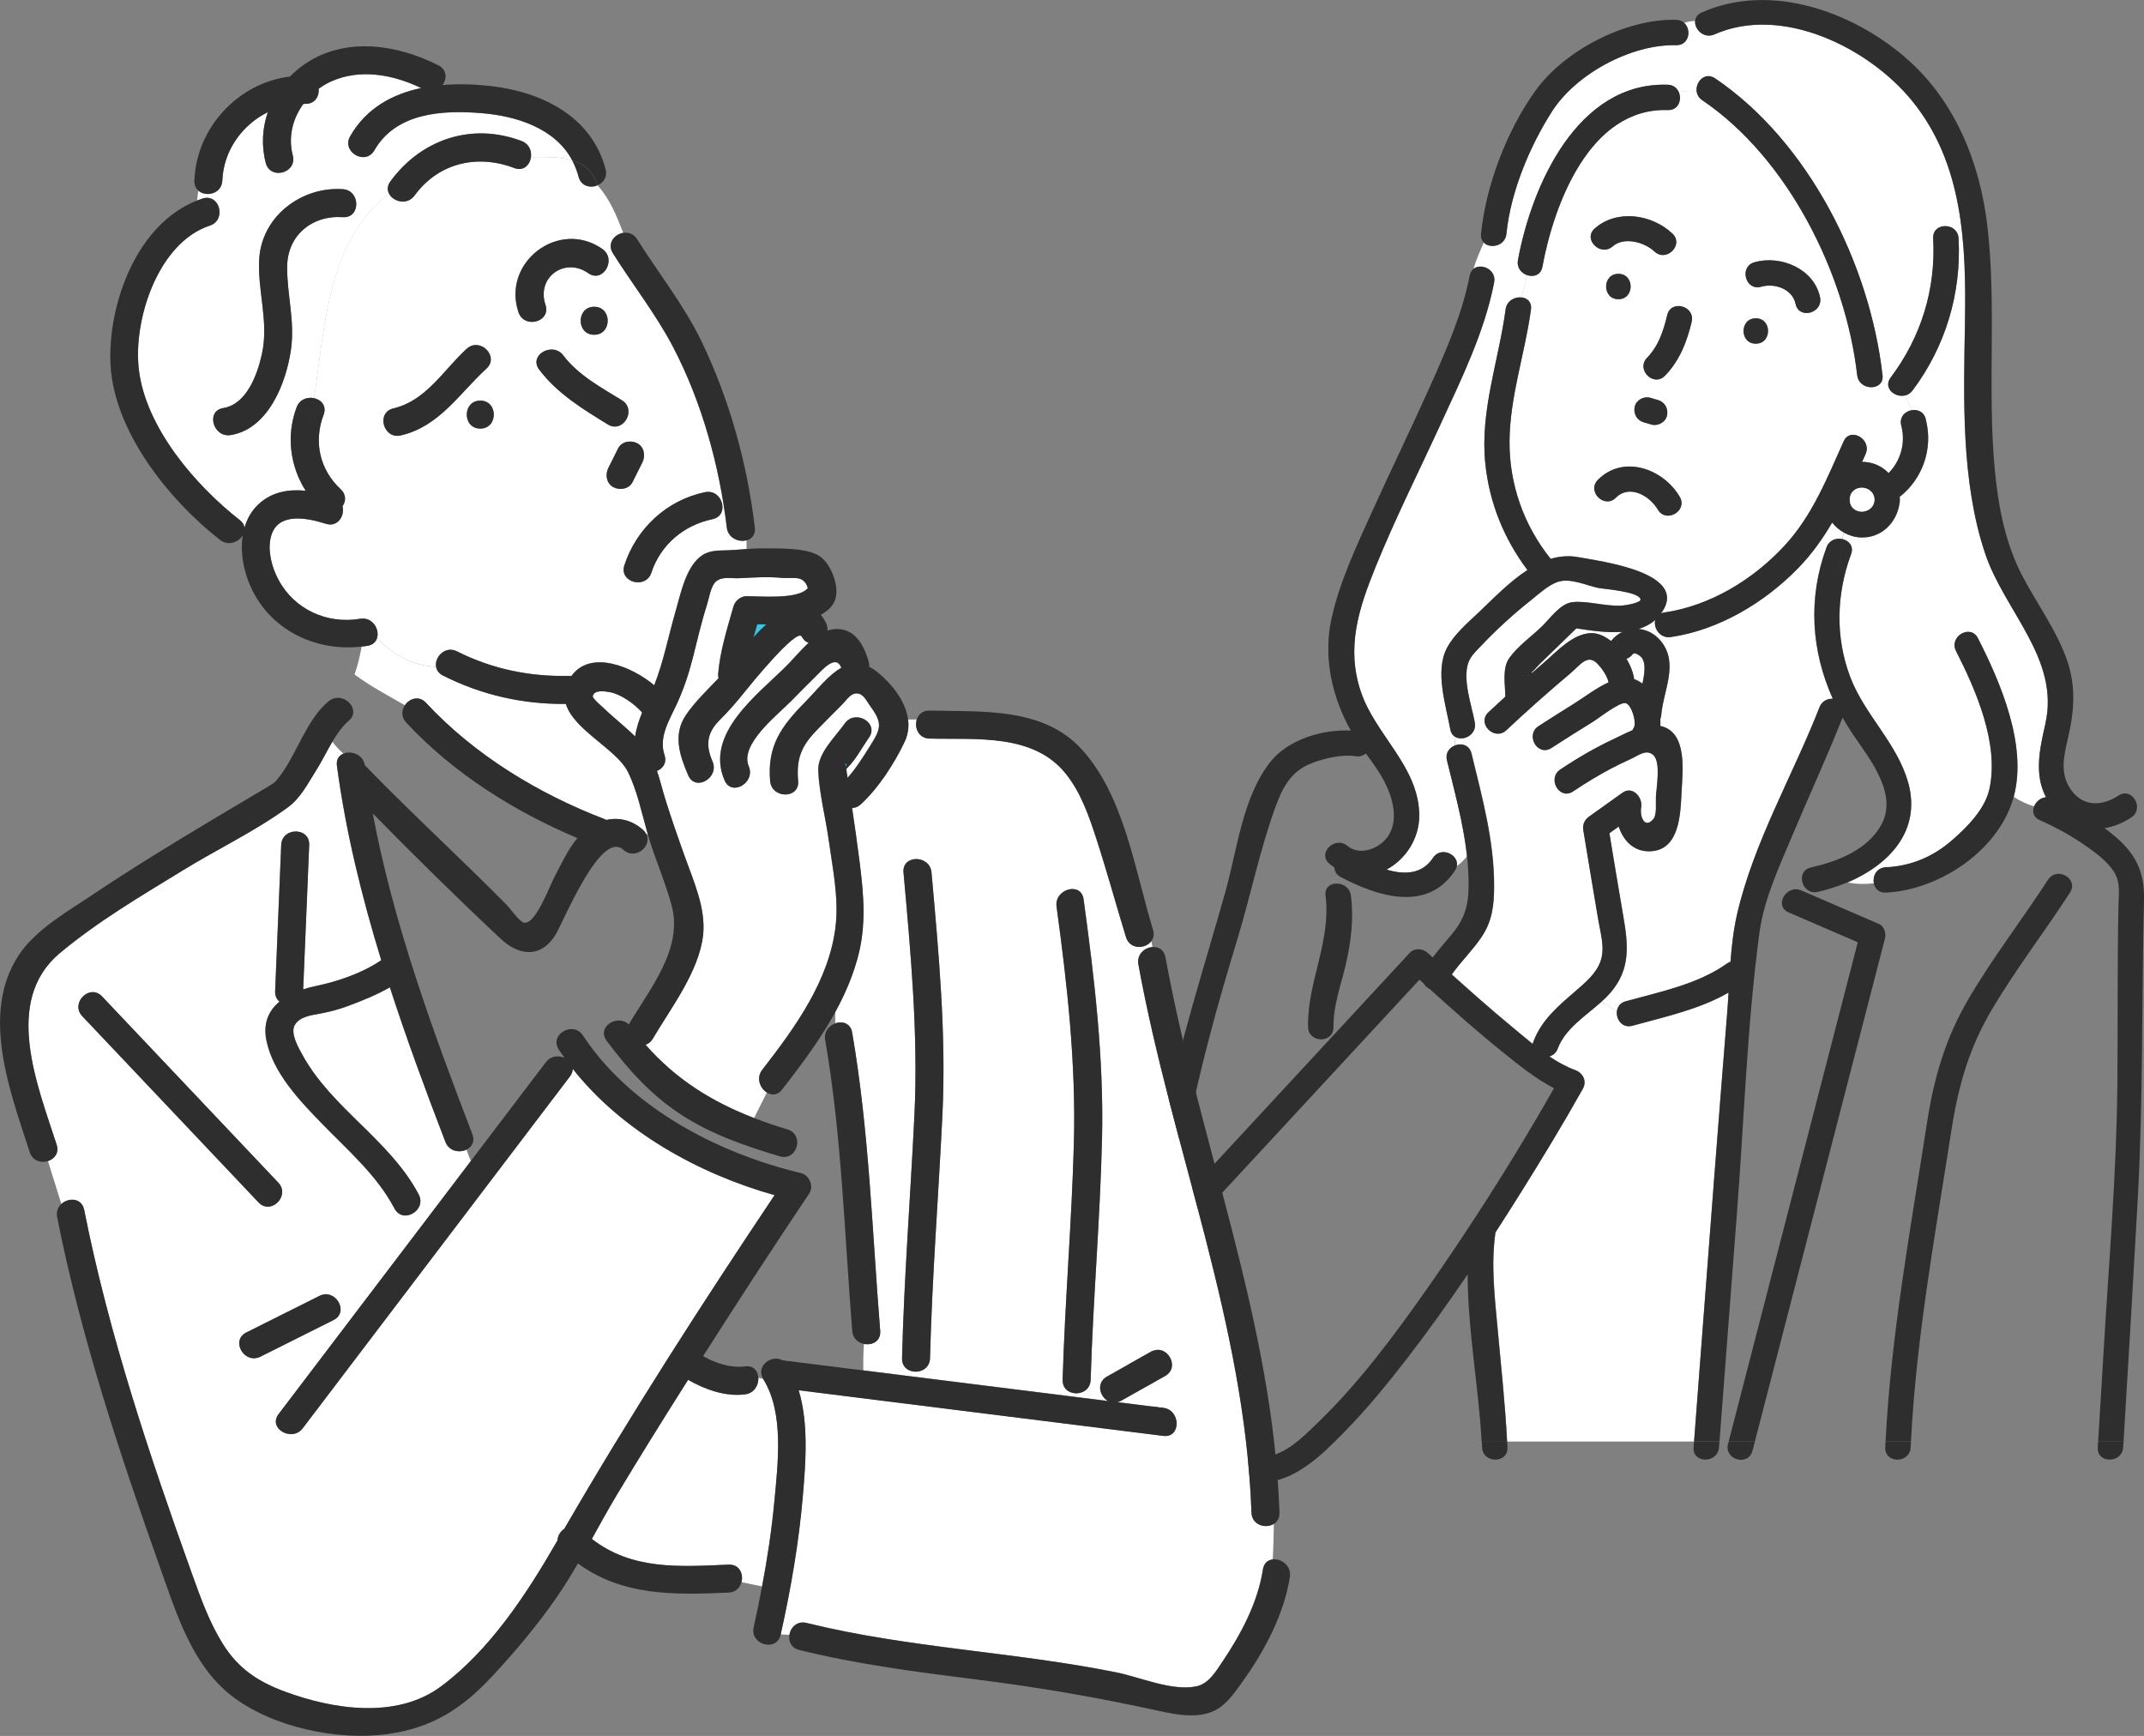 <?xml version="1.0" encoding="UTF-8"?>
<svg id="_レイヤー_2" data-name="レイヤー 2" xmlns="http://www.w3.org/2000/svg" viewBox="0 0 42.051 34.043">
  <rect x="0" y="0" width="42.051" height="34.043" fill="#808080" stroke="none"/>
  <defs>
    <style>
      .cls-1 {
        fill: #fff;
      }

      .cls-2 {
        fill: #33c8e7;
      }

      .cls-3 {
        fill: #2e2e2e;
      }
    </style>
  </defs>
  <g id="_レイヤー_1-2" data-name="レイヤー 1">
    <g>
      <path class="cls-1" d="M31.82,12.392c-.302.022-.628-.027-.903-.069-.24.233-.479.465-.719.698-.045.044-.101.118-.157.161.001.006.002.012.003.018.08-.07.161-.139.241-.209.251-.215.566-.569.926-.575.129-.002.263.059.386.155.063-.079.139-.139.222-.179Z"/>
      <path class="cls-2" d="M29.985,13.23c-.012.011-.023.022-.024.021.014.004.021-.006.024-.021Z"/>
      <path class="cls-1" d="M32.241,13.257c.015-.104.029-.256-.035-.351-.021-.032-.141-.133-.186-.076-.034.045-.076.073-.121.089.079.131.133.27.15.398.058.02.112.051.163.09.011-.05.021-.1.028-.15Z"/>
      <path class="cls-1" d="M32.48,15.627c.011-.196.101-.688-.053-.823-.138-.121-.287.01-.457.087-.114.052-.227.106-.339.164-.268.139-.525.296-.775.464-.267.179-.516-.253-.251-.43.335-.224.681-.426,1.046-.597.114-.053.239-.119.369-.173.007-.018.016-.036.028-.054.06-.088-.043-.451-.164-.478-.116-.026-.537.304-.632.362-.276.17-.55.343-.822.519-.27.175-.52-.257-.251-.43.227-.147.455-.291.685-.434.202-.125.442-.313.688-.424-.026-.13-.138-.281-.216-.363-.197-.207-.343.025-.532.185-.428.362-.848.732-1.256,1.116-.233.22-.586-.132-.352-.352.109-.103.22-.205.331-.306-.003-.239-.065-.555.077-.756.163-.231.439-.426.641-.622.157-.152.356-.44.588-.473.272-.038.658.084.968.067.085-.005.395-.057.377-.126-.04-.155-.73-.2-.831-.222-.239-.051-.547-.198-.79-.119-.187.061-.376.239-.526.359-.344.274-.675.572-.976.892-.092.098-.205.198-.252.328-.122.337.064.842.125,1.18.043.239-.224.372-.379.284-.009.054-.014.108-.008.162.125-.047.282-.009.322.158.208.856.444,1.709.444,2.597-0.0.371-.034.686-.244 1-.175.262-.405.481-.586.738.383.345.768.686,1.165,1.014.136.112.277.233.423.35.003-.015.006-.03.012-.046.164-.432.492-.702.831-.996.188-.163.404-.342.488-.585.088-.257.001-.537-.043-.794-.101-.586-.196-1.174-.294-1.761-.02-.119.015-.21.114-.281.218-.155.435-.311.653-.466.195-.14.398.092.366.281-.035.205.077.439.244.229.066-.083.039-.319.045-.428Z"/>
      <path class="cls-1" d="M37.496,8.044c-.042-.095-.09-.191-.115-.293-.165.052-.362-.07-.347-.23-.049-.002-.096-.009-.139-.023-.102.165-.441.117-.471-.141-.226-1.987-1.355-4.253-3.039-5.392-.069-.046-.102-.11-.11-.176-.118-.012-.236-.007-.351.012.068.15-.003.364-.214.357-1.529-.051-2.234,1.849-2.459,3.073-.03.165-.175.206-.299.164-.04.145-.076.291-.112.436.112.011.207.089.187.234-.116.866-.417,1.718-.421,2.597-.003.842.283,1.643.807,2.297.175-.052.358-.068.549-.032.404.077,2.205.296,1.616,1.101.018-.007.037-.013.059-.016.909-.133,1.748-.647,2.365-1.314.542-.587.834-1.325,1.157-2.043.131-.292.56-.039.43.251-.023.051-.045.101-.068.151 0,0,0-0.0.001-0.0.209,0,.389.085.519.22.232-.233.34-.588.249-.93-.044-.167.074-.281.205-.304ZM31.279,4.479c.435-.381,1.119-.278,1.522.101.234.22-.119.572-.352.352-.193-.182-.595-.296-.818-.101-.24.21-.594-.141-.352-.352ZM32.369,7.8c.051.015.102.03.153.045.134.039.204.173.174.306-.03.13-.181.21-.306.174-.051-.015-.102-.03-.153-.045-.134-.039-.204-.173-.174-.306.03-.13.181-.21.306-.174ZM31.742,5.868c-.321,0-.32-.498,0-.498.321,0,.32.498,0,.498ZM32.515,9.993c-.157-.268-.553-.501-.821-.233-.227.227-.579-.125-.352-.352.498-.499,1.281-.215,1.603.334.163.277-.268.528-.43.251ZM33.18,6.312c-.094.394-.237.762-.523,1.056-.224.23-.575-.122-.352-.352.226-.233.321-.527.395-.837.074-.312.554-.179.48.132ZM34.437,6.74c-.321,0-.32-.498,0-.498.321,0,.32.498,0,.498ZM35.217,5.96c-.061-.293-.409-.413-.674-.337-.309.088-.44-.392-.132-.48.513-.147,1.169.128,1.286.685.066.313-.414.446-.48.132Z"/>
      <path class="cls-1" d="M30.556,20.56c-.032.085-.095.135-.166.156.163.109.332.204.508.268.151.055.233.216.149.366-.385.686-.794,1.36-1.211,2.027-.165.265-.333.528-.503.79-0.0 0,0,.001-0.0.001-.093.629-.012,1.288.045,1.917.067.728.146,1.455.183,2.185h3.664c.042-.556.084-1.113.127-1.669.171-2.244.342-4.487.522-6.73.011-.133.019-.268.027-.404-.572.33-1.257.477-1.884.65-.202.056-.327-.13-.305-.289-.104-.054-.197-.129-.3-.186-.312.283-.707.521-.858.918Z"/>
      <path class="cls-1" d="M35.937,10.246c-.186.318-.399.62-.666.893-.659.677-1.555,1.215-2.5,1.353-.215.031-.345-.183-.305-.336-.093.083-.204.139-.325.177.16.015.317.093.434.236.361.44.048.974.009,1.455-.002.029-.01.054-.019.078.004.045.004.09.001.133.544.116.435.908.415,1.317-.02.416-.04,1.122-.615,1.141-.325.011-.526-.212-.616-.485-.061.044-.122.087-.183.131.09.54.177,1.08.271,1.619.099.571.149,1.043-.249,1.507-.053.062-.113.121-.176.178.103.057.196.132.3.186.012-.085.065-.162.172-.191.673-.186,1.414-.333,1.992-.744.021-.015.043-.025.063-.032.024-.315.06-.628.129-.93.324-1.41,1.093-2.72,1.617-4.061.048-.122.157-.17.261-.166-.421-.933-.495-1.967-.123-2.97.053-.143.191-.187.309-.161.007-.044.017-.087.031-.13-.088-.05-.166-.116-.228-.195Z"/>
      <path class="cls-1" d="M40.115,14.196c.291-1.275-.803-2.212-1.181-3.343-.476-1.424-.42-3.054-.395-4.535.025-1.519-.033-3.11-1.039-4.343-.85-1.041-2.551-1.886-3.875-1.301-.207.092-.394-.1-.379-.264-.072.002-.143.016-.213.04.148.134.096.443-.158.437-.878-.022-1.962.56-2.435,1.299-.44.688-.812,1.58-.894,2.4-.024.242-.32.299-.444.172-.075.168-.15.338-.204.518.15-.125.456.011.407.265-.186.966-.639,1.887-1.048,2.774-.43.934-.893,1.856-1.28,2.809-.329.811-.581,1.578-.286,2.448.289.852,1.135,1.463,1.144,2.414.004.465-.272.873-.642,1.07.342.101.694.099.911-.23.106-.16.302-.133.405-.029.088-.173.14-.362.14-.551,0,.189-.052.378-.14.551.049.05.076.117.063.19.076-.058.145-.123.201-.195-.069-.638-.241-1.26-.393-1.883-.035-.145.05-.25.158-.291-.006-.054-.001-.108.008-.162-.049-.028-.087-.077-.101-.152-.085-.468-.305-1.133-.068-1.591.141-.274.416-.504.636-.712.278-.264.593-.593.945-.821-.46-.613-.745-1.311-.826-2.085-.108-1.035.263-2.014.398-3.027.023-.17.179-.247.311-.234.036-.145.073-.291.112-.436-.113-.039-.208-.146-.181-.296.268-1.459,1.166-3.498,2.939-3.439.109.004.179.064.214.141.115-.019.233-.025.351-.012-.023-.186.164-.388.361-.254,1.843,1.248,3.037,3.647,3.285,5.822.007.058-.005.104-.027.141.043.014.09.021.139.023.003-.037.017-.075.046-.114.6-.798.89-1.735.836-2.733-.017-.321.481-.319.498,0,.058,1.075-.256,2.124-.904,2.985-.036.048-.082.077-.129.093.025.102.073.198.115.293.113-.02.237.028.275.171.156.587-.07,1.183-.51,1.526.003.018.004.037.003.057.001.027-.002.051-.007.074-.054.377-.357.682-.76.665-.119-.005-.232-.04-.331-.096-.014.043-.024.086-.031.13.127.028.229.137.172.294-.29.782-.314,1.633-.014,2.418.283.739.921,1.294,1.133,2.063.264.954-.385,1.614-1.182,1.956.164.034.337.036.508.016-.024-.138.054-.301.235-.31.493-.023.925-.205,1.297-.528.3-.261.651-.612.737-1.013.191-.885-.264-1.93-.656-2.7-.145-.285.284-.537.43-.251.442.867.973,2.099.702,3.107.116.077.254.143.399.188.037-.091.125-.168.232-.178-.233-.449-.127-.935-.012-1.436Z"/>
      <path class="cls-3" d="M31.631,4.831c.223-.195.625-.081.818.101.233.22.586-.132.352-.352-.403-.38-1.087-.482-1.522-.101-.241.212.112.563.352.352Z"/>
      <path class="cls-3" d="M31.742,5.37c-.32,0-.321.498,0,.498.32,0,.321-.498,0-.498Z"/>
      <path class="cls-3" d="M34.437,6.74c.32,0,.321-.498,0-.498-.32,0-.321.498,0,.498Z"/>
      <path class="cls-3" d="M32.699,6.179c-.074.31-.169.604-.395.837-.223.23.128.583.352.352.286-.295.429-.662.523-1.056.074-.312-.406-.444-.48-.132Z"/>
      <path class="cls-3" d="M32.236,8.281c.051.015.102.03.153.045.125.037.277-.044.306-.174.03-.133-.04-.267-.174-.306-.051-.015-.102-.03-.153-.045-.125-.037-.277.044-.306.174-.03.133.04.267.174.306Z"/>
      <path class="cls-3" d="M31.694,9.76c.267-.268.663-.035.821.233.162.276.593.026.43-.251-.322-.549-1.104-.834-1.603-.334-.227.227.125.579.352.352Z"/>
      <path class="cls-3" d="M29.063,28.27c.002.038.004.077.006.115.014.319.512.321.498,0-.002-.038-.004-.077-.006-.115h-.498Z"/>
      <path class="cls-3" d="M37.771,8.215c-.038-.143-.161-.191-.275-.171.068.154.12.307.032.483.088-.176.036-.329-.032-.483-.132.023-.25.137-.205.304.091.343-.017.698-.249.93-.13-.135-.31-.22-.519-.22-0,0-0.0 0-.001 0.0.023-.05.045-.101.068-.151.13-.29-.299-.543-.43-.251-.323.718-.614,1.457-1.157,2.043-.617.667-1.456,1.181-2.365,1.314-.022.003-.041.009-.059.016.589-.805-1.212-1.024-1.616-1.101-.191-.036-.374-.02-.549.032-.524-.654-.811-1.455-.807-2.297.003-.878.305-1.731.421-2.597.019-.145-.075-.222-.187-.234-.059.234-.118.468-.196.702.078-.234.138-.468.196-.702-.132-.014-.288.064-.311.234-.136,1.012-.506,1.992-.398,3.027.081.774.366,1.471.826,2.085-.352.228-.667.557-.945.821-.219.208-.494.439-.636.712-.237.459-.017,1.124.068,1.591.014.075.052.124.101.152.021-.123.061-.245.02-.368.041.123.001.245-.02.368.156.088.423-.045.379-.284-.061-.338-.247-.843-.125-1.18.047-.13.159-.23.252-.328.302-.32.632-.619.976-.892.151-.12.339-.297.526-.359.243-.08.551.067.79.119.101.022.791.067.831.222.018.069-.292.121-.377.126-.309.017-.696-.105-.968-.067-.233.032-.431.321-.588.473-.202.196-.478.391-.641.622-.142.201-.08.517-.077.756-.111.101-.222.203-.331.306-.234.22.119.572.352.352.407-.384.828-.755,1.256-1.116.189-.159.335-.391.532-.185.078.082.19.234.216.363-.246.111-.486.299-.688.424-.229.143-.458.287-.685.434-.268.173-.019.604.251.43.272-.176.546-.349.822-.519.094-.058.516-.388.632-.362.121.027.224.389.164.478-.012.018-.021.036-.028.054-.13.054-.255.12-.369.173-.365.171-.711.373-1.046.597-.265.177-.016.609.251.43.251-.168.508-.325.775-.464.111-.058.225-.112.339-.164.17-.077.319-.208.457-.087.154.135.064.627.053.823-.006.11.021.346-.045.428-.167.209-.278-.025-.244-.229.032-.19-.17-.421-.366-.281-.218.155-.435.311-.653.466-.099.071-.134.163-.114.281.098.587.193,1.174.294,1.761.044.257.131.537.043.794-.084.243-.3.422-.488.585-.34.294-.667.564-.831.996-.006.016-.01.031-.012.046-.146-.117-.287-.238-.423-.35-.397-.328-.783-.67-1.165-1.014.181-.256.411-.475.586-.738.21-.314.244-.629.244-1.0.001-.888-.236-1.741-.444-2.597-.041-.167-.197-.206-.322-.158.009.072.038.145.111.217-.072-.072-.102-.145-.111-.217-.108.041-.193.146-.158.291.186.765.405,1.528.424,2.321.011.44-.034.731-.316,1.076-.129.158-.265.308-.386.47-.033-.03-.066-.06-.1-.09-.097-.088-.257-.103-.352,0-1.419,1.533-2.838,3.066-4.257,4.598-.217.235.134.588.352.352,1.366-1.475,2.731-2.95,4.097-4.425.027.025.054.049.081.074.028.049.073.088.124.113.473.428.951.853,1.449,1.252.309.248.629.506.984.69-.498.877-1.025,1.739-1.578,2.585-.01.012-.019.025-.027.041-.28.427-.565.851-.858,1.268-.663.947-1.363,1.891-2.199,2.694-.27.26-.577.569-.961.636-.37.065-.778-.089-1.076-.303-.586-.421-.94-1.226-1.218-1.867-.133-.307-.23-.544-.195-.877.033-.318.12-.632.205-.939.159-.572.372-1.131.503-1.711.059-.263-.271-.397-.419-.247-.07.255-.111.52-.152.764.041-.245.082-.509.152-.764-.028.028-.05.065-.061.115-.131.579-.344,1.139-.503,1.711-.135.485-.33,1.087-.201,1.594.186.728.632,1.508,1.083,2.102.401.53,1.008.918,1.689.934.61.014,1.097-.391,1.515-.804h-.248.248c.061-.061.121-.121.18-.181.441-.448.841-.936,1.226-1.434.419-.542.818-1.1,1.202-1.667 0,1.091.215,2.204.274,3.282h.498c-.037-.73-.116-1.457-.183-2.185-.058-.628-.138-1.288-.045-1.917 0-0,0-.001 0-.001.17-.262.337-.526.503-.79.417-.667.826-1.341,1.211-2.027.084-.149.002-.31-.149-.366-.177-.065-.346-.159-.508-.268.07-.021.133-.07.166-.156.15-.397.545-.635.858-.918-.082-.045-.17-.078-.275-.078.105,0,.193.033.275.078.063-.057.123-.116.176-.178.398-.464.348-.936.249-1.507-.093-.539-.181-1.079-.271-1.619.061-.044.122-.087.183-.131.089.273.291.496.616.485.575-.019.595-.725.615-1.141.02-.409.129-1.2-.415-1.317.003-.043.003-.088-.001-.133.009-.024.017-.049.019-.078.038-.481.352-1.015-.009-1.455-.117-.143-.274-.221-.434-.236.121-.038.231-.094.325-.177-.04.154.091.368.305.336.945-.138,1.841-.676,2.5-1.353.266-.274.48-.575.666-.893.062.079.14.146.228.195.01-.03.021-.06.036-.09-.015.029-.026.059-.036.09.1.056.212.091.331.096.403.017.706-.288.76-.665.005-.023.009-.047.007-.074.001-.02 0-.039-.003-.057.44-.344.666-.939.51-1.526ZM29.961,13.251c.001 0.0.013-.01.024-.021-.003.016-.01.025-.024.021ZM31.598,12.571c-.123-.096-.257-.157-.386-.155-.36.006-.676.359-.926.575-.081.069-.161.139-.241.209-.001-.006-.002-.012-.003-.018.056-.044.112-.117.157-.161.24-.233.479-.465.719-.698.275.042.6.091.903.069-.083.04-.159.1-.222.179ZM32.207,12.907c.064.094.05.246.035.351-.007.051-.018.101-.028.15-.05-.039-.105-.07-.163-.09-.017-.127-.071-.267-.15-.398.045-.016.087-.044.121-.089.044-.057.164.044.186.076ZM36.28,9.799c0-.314.469-.311.486,0-.017.312-.486.314-.486,0Z"/>
      <path class="cls-3" d="M28.257,8.313c.409-.887.861-1.808,1.048-2.774.049-.254-.257-.39-.407-.265-.05.163-.083.333-.083.513,0-.181.033-.351.083-.513-.035.029-.062.073-.073.132-.145.75-.463,1.466-.772,2.16-.373.834-.775,1.655-1.151,2.487-.304.673-.634,1.369-.79,2.095-.16.747.012,1.519.381,2.179-.567-.027-1.231.179-1.575.612-.546.687-.652,1.722-.882,2.542-.426,1.514-.911,3.007-1.222,4.552-.011.053-.005.101.011.143.051-.102.11-.2.182-.29-.072.09-.131.187-.182.29.078.202.416.25.469-.011.252-1.254.593-2.496.967-3.719.263-.859.442-1.754.747-2.599.143-.396.303-.716.711-.877.255-.101.618-.181.864-.14.083.014.153-.01.206-.053.126.172.254.343.353.531.164.311.292.734.102,1.06-.15.258-.558.436-.817.22-.245-.204-.599.147-.352.352.032.026.064.05.097.072.002.072.038.143.124.188.718.378,1.695.699,2.24-.125.071-.107.044-.211-.025-.281-.105.207-.261.392-.441.528.181-.136.337-.321.441-.528-.103-.104-.299-.13-.405.029-.217.329-.569.331-.911.23.37-.197.646-.605.642-1.07-.009-.951-.855-1.562-1.144-2.414-.295-.87-.043-1.636.286-2.448.386-.954.85-1.875,1.28-2.809Z"/>
      <path class="cls-3" d="M36.923,7.357c-.248-2.175-1.442-4.574-3.285-5.822-.197-.133-.384.068-.361.254.034.004.069.008.103.015-.034-.007-.069-.011-.103-.015.008.065.041.129.11.176,1.683,1.139,2.812,3.405,3.039,5.392.029.258.368.306.471.141-.093-.031-.167-.096-.197-.216.03.12.104.185.197.216.023-.037.034-.083.027-.141Z"/>
      <path class="cls-3" d="M37.51,7.658c.648-.861.962-1.909.904-2.985-.017-.319-.515-.321-.498,0,.054.998-.236,1.935-.836,2.733-.029.039-.043.077-.046.114.139.005.294-.034.412-.073-.118.039-.272.078-.412.073-.015.159.182.282.347.23-.011-.044-.018-.09-.018-.137,0,.047.007.093.018.137.048-.015.093-.044.129-.093Z"/>
      <path class="cls-3" d="M26.155,20.142c-.01-.412.143-.813.236-1.209.106-.453.164-.905.105-1.369-.04-.314-.538-.318-.498,0,.114.903-.362,1.695-.342,2.578.007.32.505.321.498,0Z"/>
      <path class="cls-3" d="M37.425,15.346c-.213-.769-.851-1.324-1.133-2.063-.3-.785-.276-1.635.014-2.418.058-.156-.045-.266-.172-.294-.046.281.015.58-.182.776.196-.196.135-.496.182-.776-.117-.026-.256.018-.309.161-.371,1.003-.297,2.037.123,2.97-.104-.004-.214.044-.261.166-.524,1.341-1.293,2.65-1.617,4.061-.069.301-.105.615-.129.93-.021.007-.042.017-.063.032-.578.412-1.319.559-1.992.744-.107.03-.16.107-.172.191.077.04.159.068.255.068-.096,0-.179-.028-.255-.068-.023.159.102.345.305.289.627-.173,1.312-.32,1.884-.65-.008.136-.016.271-.027.404-.181,2.243-.352,4.486-.522,6.73-.042.556-.085,1.113-.127,1.669h.498c.114-1.51.229-3.02.346-4.53.139-1.808.196-3.65.438-5.448.088-.658.393-1.304.647-1.91.323-.771.676-1.53.983-2.307.061.107.125.213.195.317.326.482.902,1.179.563,1.788-.274.493-.86.716-1.378.833-.312.07-.18.55.132.48.199-.045.4-.109.593-.191-.071-.015-.141-.034-.208-.061.067.027.137.047.208.061.797-.341,1.446-1.002,1.182-1.956Z"/>
      <path class="cls-3" d="M33.226,28.27c-.003.038-.006.077-.009.115-.024.32.474.318.498,0,.003-.038.006-.077.009-.115h-.498Z"/>
      <path class="cls-3" d="M35.217,5.96c.066.313.546.181.48-.132-.117-.557-.773-.832-1.286-.685-.308.088-.177.569.132.48.265-.076.612.044.674.337Z"/>
      <path class="cls-3" d="M30.111,1.784c-.556.776-.968,1.85-1.063,2.801-.008.075.015.132.054.172.044-.1.088-.198.128-.297-.039.099-.084.197-.128.297.125.128.42.07.444-.172.082-.82.454-1.711.894-2.4.473-.739,1.557-1.321,2.435-1.299.254.006.306-.303.158-.437-.286.096-.551.336-.816.442.265-.106.53-.346.816-.442-.039-.035-.091-.059-.158-.061-.985-.025-2.193.597-2.764,1.396Z"/>
      <path class="cls-3" d="M32.711,1.661c-1.773-.059-2.671,1.98-2.939,3.439-.027.15.068.258.181.296.032-.118.067-.237.106-.355-.039.118-.074.237-.106.355.124.042.269.001.299-.164.225-1.224.929-3.125,2.459-3.073.212.007.283-.208.214-.357-.255.042-.498.147-.708.252.21-.105.453-.21.708-.252-.035-.077-.106-.137-.214-.141Z"/>
      <path class="cls-1" d="M36.766,9.799c-.017-.311-.486-.314-.486,0,0,.314.469.312.486,0Z"/>
      <path class="cls-3" d="M41.378,16.316c-.033-.026-.069-.05-.103-.075.179-.028.358-.098.526-.209.266-.176.017-.607-.251-.43-.355.234-.751.213-.976-.185-.165-.292-.09-.616-.018-.924.131-.557.169-1.064-.037-1.609-.209-.554-.556-1.033-.834-1.552-.352-.656-.49-1.383-.56-2.118-.15-1.589.038-3.192-.145-4.773-.145-1.257-.641-2.485-1.621-3.323-1.062-.908-2.649-1.464-3.984-.873-.084.037-.122.099-.128.166.097-.003.196.015.299.067-.103-.052-.202-.07-.299-.067-.015.164.172.356.379.264,1.324-.585,3.025.26,3.875,1.301,1.006,1.233,1.064,2.824,1.039,4.343-.025,1.481-.081,3.111.395,4.535.378,1.131,1.472,2.067,1.181,3.343-.114.501-.22.986.012,1.436-.107.01-.195.088-.232.178.279.086.581.091.787-.063-.206.154-.508.149-.787.063-.041.1-.019.216.111.273.322.142.635.316.923.518.194.136.408.299.536.502.129.207.088.429.084.663-.024,1.164-.011,2.329-.021,3.493-.016,1.728-.164,3.461-.267,5.185-.036.609-.073,1.217-.11,1.826h.498c.097-1.594.192-3.188.28-4.783.107-1.95.073-3.895.121-5.847.015-.594-.202-.957-.672-1.323Z"/>
      <path class="cls-3" d="M41.151,28.27c-.002.038-.005.077-.007.115-.02.32.478.319.498,0,.002-.038.005-.077.007-.115h-.498Z"/>
      <path class="cls-3" d="M38.794,12.515c-.145-.286-.575-.034-.43.251.392.77.847,1.815.656,2.7-.086.401-.437.752-.737,1.013-.372.323-.804.505-1.297.528-.181.008-.26.172-.235.31.211-.025.42-.083.611-.16-.192.077-.401.135-.611.16.018.105.097.195.235.188.997-.046,2.108-.754,2.461-1.725.019-.052.035-.105.049-.159-.02-.014-.04-.027-.059-.042.019.014.039.028.059.042.27-1.008-.261-2.24-.702-3.107Z"/>
      <path class="cls-3" d="M36.647,19.656c.108-.418.216-.835.324-1.253.025-.096-.014-.238-.114-.281-.509-.22-1.018-.44-1.527-.66-.291-.126-.545.303-.251.43.453.196.905.392,1.358.587-.74,2.862-1.481,5.724-2.221,8.587-.104.401-.208.803-.311,1.204h.514c.743-2.871,1.486-5.742,2.228-8.614Z"/>
      <path class="cls-3" d="M33.905,28.27c-.004.016-.008.033-.013.049-.08.31.4.443.48.132.016-.06.031-.121.047-.181h-.514Z"/>
      <path class="cls-3" d="M36.982,28.27c-.002.038-.005.077-.006.115-.015.32.483.32.498,0,.002-.038.004-.077.006-.115h-.498Z"/>
      <path class="cls-3" d="M40.169,17.251c-.504.778-1.073,1.514-1.545,2.313-.473.801-.693,1.572-.834,2.485-.32,2.067-.701,4.128-.808,6.221h.498c.105-2.048.477-4.065.791-6.088.139-.895.35-1.641.82-2.425.465-.776,1.018-1.495,1.509-2.254.175-.27-.256-.52-.43-.251Z"/>
    </g>
    <g>
      <path class="cls-2" d="M14.853,12.244c-.025.082-.049.166-.073.249.078-.085.162-.17.249-.249-.061.001-.12.001-.176 0Z"/>
      <path class="cls-2" d="M16.576,14.969c.005.001.01.034.015.072.014-.033.018-.065-.015-.072Z"/>
      <path class="cls-1" d="M12.595,13.973c-.157-.174-.417-.364-.653-.403-.079-.013-.287-.046-.315.081-.011.047.187.209.217.238.197.193.419.361.615.555.022-.16.074-.316.137-.47Z"/>
      <path class="cls-1" d="M12.31,15.128c-.22-.436-1.059-.813-1.213-1.325-.845.009-1.654-.174-2.41-.556-.082-.042-.124-.105-.135-.172-.453-.012-.85-.247-1.156-.559-.024.072-.082.131-.185.149-.039.007-.078.01-.117.015-.036.191-.079.372-.14.547.306.228.649.41.989.604.088-.131.275-.196.413-.047.95,1.023,2.209,1.787,3.508,2.283.01.004.018.009.027.014.246-.054.506 0.0.724.198.028.025.047.052.061.08h.028c-.118-.414-.208-.864-.393-1.229Z"/>
      <path class="cls-1" d="M24.545,29.663c-.129-3.706-1.559-7.136-2.218-10.749-.036-.199.123-.331.277-.343-.008-.04-.016-.079-.023-.117-.116.158-.422.171-.498-.077-.197-.643-.374-1.292-.582-1.932-.144-.443-.3-.898-.594-1.267-.638-.802-1.758-.672-2.677-.695-.217-.005-.3-.214-.251-.373h-.171c.018.143.001.29-.067.433-.202.426-.512.907-.861,1.228-.053.049-.112.071-.17.073.053.355.103.709.148,1.065.082.652.135,1.25-.045,1.895-.102.364-.251.708-.431,1.036v.227c.138-.049.3-.004.331.179.334,1.938.392,3.894.55,5.851.016.204-.161.289-.318.256-.013.166-.014.331-.014.519,1.6.2,3.2.401,4.8.601-.167-.092-.236-.359-.021-.48.288-.162.576-.324.864-.486.309-.174.585.301.277.474-.288.162-.576.324-.864.486-.025.014-.049.022-.073.028.3.038.599.075.899.113.347.043.35.593,0,.549-2.384-.298-4.767-.597-7.151-.895.198.651.137,1.42.083,2.058-.077.918-.235,1.832-.436,2.731.058.004.116.007.172.01.023-.147.151-.282.337-.235,1.998.494,4.064.564,6.078.97.469.095,1.084.369,1.561.275.25-.05.39-.296.529-.502.359-.534.685-1.151.783-1.793.019-.126.1-.186.193-.196.014-.233.019-.466.022-.699-.158.102-.432.029-.441-.22ZM18.484,21.865c-.077,1.591-.203,3.176-.243,4.77-.009.353-.558.354-.549,0,.04-1.594.166-3.179.243-4.77.077-1.587-.073-3.176-.214-4.755-.032-.353.518-.349.549,0,.141,1.579.291,3.168.214,4.755ZM21.615,22.321c-.036,1.58-.176,3.158-.223,4.738-.011.353-.56.354-.549,0,.046-1.55.179-3.096.221-4.646.042-1.554-.129-3.097-.34-4.634-.047-.346.482-.495.53-.146.213,1.555.398,3.116.362,4.687Z"/>
      <path class="cls-1" d="M14.949,20.978c.642-.827,1.316-1.751,1.439-2.823.063-.547-.059-1.13-.134-1.67-.062-.449-.187-.918-.207-1.37-.015-.343.328-.657.52-.928.203-.286.679-.012.474.277-.131.185-.25.416-.408.577-.014.015-.026.026-.036.037.004.033.007.061.008.066.006.036.011.073.017.109.167-.188.306-.411.438-.62.221-.35.254-.451-.001-.798-.062-.084-.119-.224-.243-.237-.132-.013-.202.117-.297.213-.171.173-.344.344-.512.518-.301.313-.391.561-.355.987.03.353-.519.35-.549,0-.059-.686.214-1.07.681-1.543.233-.236.459-.534.715-.678-.106-.282-.38.048-.507.173-.16.157-.318.316-.474.476-.258.265-1.02.85-.835,1.281.138.322-.335.601-.474.277-.394-.917.643-1.674,1.216-2.246.125-.124.27-.302.433-.45-.053-.019-.101-.058-.135-.123-.095-.184-1.037.982-1.111,1.074-.156.195-.317.383-.495.559-.251.247-.286.491-.145.813.14.321-.333.6-.474.277-.168-.385-.306-.798-.05-1.179.175-.26.417-.491.643-.728-.006-.027-.01-.056-.007-.089.037-.446.178-.889.3-1.318.033-.115.144-.203.265-.202.276.003.976.062,1.173-.138.009-.005.014-.007.02-.01-.015-.084-.059-.147-.136-.186-.076-.038-.276-.015-.367-.024-.295-.029-.558-.006-.853.006-.141.006-.322-.039-.443.062-.103.086-.14.338-.181.465-.11.343-.188.692-.277,1.041-.08.314-.18.611-.316.906-.145.313-.356.639-.238.993.051.153-.032.266-.147.312.059.174.102.357.159.542.118.383.252.76.386,1.137.172.479.418,1.019.359,1.541-.08.715-.633,1.43-.986,2.031-.037.064-.088.101-.143.119.599.68,1.3,1.118,2.131,1.438l.251-.502c-.135-.081-.219-.284-.092-.448Z"/>
      <path class="cls-1" d="M4.117,4.424c-1.018.334-1.509,1.849-1.393,2.823.135,1.14,1.11,2.272,1.981,2.953.056.044.084.095.092.147.051-.176.142-.339.284-.468.262-.237.588-.288.915-.255-.308-.481-.385-1.088-.177-1.638.06-.158.213-.206.343-.177.214-1.439.273-3.09,1.469-4.009-.037-.07-.037-.155.026-.242.604-.829,1.603-1.162,2.574-.791.147.056.198.193.182.316.27-.005.564-.012.809.062-.334-.624-1.079-.868-1.777-.925-.765-.063-1.676-.013-2.103.729-.176.307-.651.03-.474-.277.314-.547.825-.825,1.392-.944-.548-.264-1.201-.388-1.774-.126-.084.038-.162.086-.236.139.014.147-.073.302-.263.297-.013-0-.025.001-.037.001-.21.286-.303.65-.208,1.012.09.343-.44.488-.53.146-.089-.338-.068-.682.04-.996-.502.248-.869.752-.892,1.34-.011.265-.323.331-.472.198l-.023.194c.034-.014.069-.026.105-.038.337-.111.48.42.146.53ZM4.379,8.002c.459-.074.669-.654.757-1.055.142-.64-.089-1.235-.052-1.869.049-.834.828-1.424,1.64-1.368.351.024.353.573,0,.549-.605-.042-1.087.357-1.092.973-.004.555.155,1.06.075,1.624-.093.65-.443,1.557-1.182,1.676-.346.056-.494-.474-.146-.53Z"/>
      <path class="cls-1" d="M11.347,3.465c-.03-.117-.074-.223-.126-.321-.245-.074-.539-.066-.809-.062-.021.152-.145.283-.328.213-.726-.277-1.488-.1-1.954.539-.144.197-.417.124-.501-.035-1.196.919-1.255,2.57-1.469,4.009.14.031.252.151.187.323-.2.527-.081,1.077.335,1.463.112.104.103.236.035.333.049.185-.092.419-.327.344-.365-.115-.961-.243-1.081.27-.063.269.024.59.152.828.314.585.953.874,1.602.765.244-.041.388.209.331.381.306.312.703.547,1.156.559-.032-.191.18-.419.412-.302.689.347,1.42.497,2.189.481.019-0.0.036.002.053.004.373-.522,1.184-.191,1.625.18.188-.477.28-.973.424-1.469.099-.341.203-.878.526-1.086.148-.095.323-.087.49-.092.124-.004.248-.016.373-.025v-.172c-.154.043-.364-.04-.389-.25-.143-1.205-.49-2.462-1.054-3.541-.335-.64-.795-1.225-1.18-1.837-.121-.192.03-.373.203-.401-.125-.325-.255-.653-.504-.933-.14.06-.324.021-.373-.169ZM7.862,8.539c-.344.081-.49-.449-.146-.53.641-.15.978-.748,1.436-1.168.26-.239.649.149.388.388-.539.494-.922,1.132-1.679,1.31ZM9.42,8.406c-.354,0-.353-.549,0-.549.354,0,.353.549,0,.549ZM13.826,9.653c.345-.072.492.458.146.53-.559.116-1.017.5-1.197,1.048-.11.335-.64.191-.53-.146.237-.722.831-1.276,1.58-1.431ZM12.5,8.693c.137.072.163.247.099.376-.064.129-.129.258-.193.386-.069.137-.251.164-.376.099-.137-.072-.163-.247-.099-.376.064-.129.129-.258.193-.386.069-.137.251-.164.376-.099ZM12.197,7.849c.301.185.025.66-.277.474-.493-.303-.992-.606-1.345-1.075-.213-.283.264-.556.474-.277.29.385.745.631,1.148.878ZM11.654,6.016c.354,0,.353.549,0,.549-.354,0-.353-.549,0-.549ZM11.815,4.883c.288.201.013.677-.277.474-.461-.323-1.021.081-.839.62.113.336-.417.479-.53.146-.33-.98.793-1.837,1.646-1.241Z"/>
      <path class="cls-1" d="M1.651,23.727c.483,2.435,1.279,4.81,2.116,7.143.168.469.337.943.602,1.368.303.486.689.743,1.224.94.937.345,2.182.542,3.05-.099.963-.712,1.688-1.819,2.277-2.843.005-.009.01-.017.015-.026.002-.09.056-.176.133-.227,1.292-2.229,2.69-4.402,4.124-6.543-1.493-.419-2.998-1.257-3.959-2.478.001.047-.015.097-.053.148-.217.286-.434.571-.651.857-1.53,2.015-3.06,4.029-4.591,6.044-.211.278-.688.004-.474-.277.217-.286.434-.571.651-.857,1.04-1.369,2.08-2.739,3.121-4.108-.033-.072-.06-.147-.085-.223-.138.069-.344.037-.417-.151-.381-.992-.756-2.004-1.089-3.031-.261.15-.547.265-.825.368-.178.066-.354.112-.54.147-.165.031-.407.058-.5.225-.092.165.073.444.152.589.576,1.049,1.714,1.665,2.278,2.732.165.313-.309.59-.474.277-.344-.652-.911-1.138-1.418-1.66-.435-.448-.962-.996-1.093-1.632-.072-.348.048-.593.256-.765-.054-.044-.09-.112-.086-.205.04-.956.08-1.911.119-2.867.015-.353.564-.353.549,0-.039.944-.079,1.888-.118,2.831.081-.026.165-.048.248-.065.42-.086.916-.254,1.283-.507-.385-1.253-.697-2.527-.869-3.812-.017-.125.043-.205.129-.239-.08-.073-.155-.15-.218-.236-.111.188-.209.39-.307.544-.165.26-.311.557-.562.741-.637.466-1.384.821-2.056,1.234-.824.506-1.682,1.008-2.425,1.632-1.119.94-.43,2.599-.058,3.754.052.163-.044.279-.169.32l.263.842c.14-.127.398-.119.445.116ZM6.542,25.888c-.478.239-.956.478-1.433.717-.316.158-.593-.316-.277-.474.478-.239.956-.478,1.433-.717.316-.158.593.316.277.474ZM2.002,19.541c1.152,1.217,2.304,2.434,3.456,3.651.243.257-.145.646-.388.388-1.152-1.217-2.304-2.434-3.456-3.651-.243-.257.145-.646.388-.388Z"/>
      <path class="cls-1" d="M14.971,27.048c-.002-.003-.003-.005-.004-.008l-.093-.019c.007.142-.079.303-.26.325-.382.048-.781-.091-1.118-.285-.472.746-.94,1.495-1.395,2.252-.17.283-.331.576-.493.868.785.608,1.699.548,2.682.504.212-.01.295.183.253.343l.403.083c.105-.552.188-1.108.241-1.667.069-.736.197-1.734-.217-2.396Z"/>
      <path class="cls-3" d="M17.81,14.112h-.466.466c-.044-.354-.308-.689-.584-.918-.061-.05-.12-.089-.177-.117.001-.029-0-.059-.009-.092-.081-.292-.236-.618-.578-.648-.081-.007-.159.005-.234.031.006-.051-.002-.105-.031-.161-.031-.059-.063-.109-.097-.152.113-.061.205-.139.259-.244.134-.26-.046-.733-.271-.895-.252-.182-.815-.158-1.119-.162-.231-.003-.465.031-.696.039-.168.006-.342-.003-.49.092-.323.207-.427.745-.526,1.086-.144.496-.237.992-.424,1.469-.441-.371-1.252-.702-1.625-.18-.017-.003-.034-.005-.053-.004-.769.016-1.501-.134-2.189-.481-.233-.117-.445.111-.412.302.077.002.155-.002.235-.014-.08.011-.158.016-.235.014.011.068.053.131.135.172.757.381,1.565.565,2.41.556.155.512.993.889,1.213,1.325.184.365.275.815.393,1.229h.111-.111c.028.098.057.195.089.287.129.366.274.729.377,1.104.235.855-.423,1.635-.838,2.34-.204-.194-.572.011-.472.255l.195-.094-.195.094c.008.021.019.041.035.062.412.556.872,1.065,1.454,1.447.593.389,1.273.623,1.948.824.03.009.058.011.085.011l.167-.317-.167.317c.276-.003.369-.449.061-.541-.226-.067-.442-.141-.651-.221l-.092.183.092-.183c-.831-.32-1.532-.758-2.131-1.438.055-.018.105-.055.143-.119.353-.601.906-1.316.986-2.031.058-.522-.188-1.061-.359-1.541-.135-.377-.268-.755-.386-1.137-.057-.185-.1-.368-.159-.542.115-.046.198-.159.147-.312-.117-.354.094-.679.238-.993.136-.294.235-.591.316-.906.089-.349.167-.698.277-1.041.041-.127.077-.379.181-.465.121-.101.302-.056.443-.062.295-.013.559-.035.853-.006.091.009.291-.014.367.024.076.039.121.102.136.186-.006.003-.012.005-.02.01-.196.199-.897.141-1.173.138-.121-.001-.232.086-.265.202-.122.429-.263.872-.3,1.318-.003.033.001.062.007.089-.226.237-.468.468-.643.728-.256.381-.118.794.05,1.179.141.323.615.044.474-.277-.141-.322-.106-.565.145-.813.178-.176.339-.364.495-.559.073-.092,1.016-1.257,1.111-1.074.034.066.082.104.135.123-.163.148-.309.326-.433.45-.573.572-1.61,1.329-1.216,2.246.139.324.613.044.474-.277-.185-.431.577-1.016.835-1.281.156-.16.315-.319.474-.476.126-.124.401-.455.507-.173-.256.143-.483.442-.715.678-.467.473-.739.857-.681,1.543.03.35.579.353.549,0-.037-.426.054-.675.355-.987.168-.175.341-.346.512-.518.095-.096.166-.226.297-.213.124.013.181.153.243.237.255.347.222.447.001.798-.132.209-.27.432-.438.62-.006-.036-.011-.073-.017-.109-.001-.005-.004-.034-.008-.066.01-.01.022-.022.036-.037.158-.161.277-.391.408-.577.205-.289-.271-.564-.474-.277-.192.271-.536.585-.52.928.02.453.145.921.207,1.37.075.54.197,1.123.134,1.67-.123,1.071-.797,1.995-1.439,2.823-.127.164-.042.367.092.448l.311-.621-.311.621c.092.056.208.054.296-.06.604-.779,1.208-1.597,1.477-2.56.18-.644.127-1.243.045-1.895-.045-.356-.095-.711-.148-1.065.058-.003.116-.024.17-.073.349-.321.659-.802.861-1.228.068-.144.085-.29.067-.433ZM12.458,14.444c-.196-.195-.418-.363-.615-.555-.029-.029-.227-.191-.217-.238.028-.127.236-.094.315-.081.236.039.496.229.653.403-.063.154-.115.311-.137.47ZM14.78,12.493c.024-.084.049-.167.073-.249.055.001.114.001.176-0-.087.079-.171.164-.249.249ZM16.576,14.969c.033.007.029.039.015.072-.005-.037-.011-.071-.015-.072Z"/>
      <path class="cls-3" d="M11.049,6.971c-.21-.279-.687-.006-.474.277.353.469.852.772,1.345,1.075.302.186.578-.289.277-.474-.403-.248-.858-.493-1.148-.878Z"/>
      <path class="cls-3" d="M12.5,8.693c-.124-.066-.307-.039-.376.099-.064.129-.129.258-.193.386-.064.128-.038.303.099.376.124.066.307.039.376-.099.064-.129.129-.258.193-.386.064-.128.038-.303-.099-.376Z"/>
      <path class="cls-3" d="M12.776,11.23c.18-.547.637-.932,1.197-1.048.346-.072.2-.601-.146-.53-.749.155-1.343.709-1.58,1.431-.111.337.42.481.53.146Z"/>
      <path class="cls-3" d="M9.152,6.841c-.458.42-.795,1.018-1.436,1.168-.344.08-.198.61.146.53.757-.177,1.14-.815,1.679-1.31.261-.239-.128-.627-.388-.388Z"/>
      <path class="cls-3" d="M9.42,7.856c-.353,0-.354.549,0,.549.353,0,.354-.549,0-.549Z"/>
      <path class="cls-3" d="M11.815,4.883c-.853-.596-1.976.26-1.646,1.241.112.333.643.19.53-.146-.182-.539.378-.943.839-.62.29.203.565-.273.277-.474Z"/>
      <path class="cls-3" d="M11.654,6.016c-.353,0-.354.549,0,.549.353,0,.354-.549,0-.549Z"/>
      <path class="cls-3" d="M14.805,10.345c-.149-1.254-.495-2.503-1.042-3.643-.341-.709-.848-1.346-1.267-2.011-.068-.108-.173-.14-.271-.124.069.181.137.361.223.532-.086-.171-.153-.351-.223-.532-.173.029-.323.209-.203.401.385.612.845,1.197,1.18,1.837.565,1.079.911,2.336,1.054,3.541.041.347.591.351.549,0Z"/>
      <path class="cls-3" d="M12.675,16.357h-.227.227c-.014-.028-.033-.055-.061-.08-.218-.198-.477-.252-.724-.198-.009-.005-.017-.01-.027-.014-1.299-.496-2.558-1.26-3.508-2.283-.138-.149-.325-.084-.413.047.227.129.452.264.661.421-.21-.157-.434-.292-.661-.421-.066.097-.078.231.025.341.921.991,2.111,1.74,3.358,2.266-.19.224-.314.506-.45.762-.099.186-.365.924-.592.898-.089-.01-.273-.277-.339-.344-.125-.127-.251-.253-.378-.378-.263-.26-.53-.517-.796-.775-.543-.525-1.088-1.048-1.614-1.591-.035-.214-.267-.291-.418-.23.219.202.471.38.584.661-.113-.282-.364-.46-.584-.661-.086.035-.146.114-.129.239.172,1.285.484,2.558.869,3.812-.367.254-.863.421-1.283.507-.083.017-.167.039-.248.065.039-.944.079-1.888.118-2.831.015-.353-.535-.353-.549,0-.04.956-.08,1.911-.119,2.867-.004.093.032.161.086.205-.208.172-.327.417-.256.765.131.636.657,1.184,1.093,1.632.507.522,1.074,1.008,1.418,1.66.165.313.639.035.474-.277-.564-1.067-1.701-1.683-2.278-2.732-.08-.145-.244-.424-.152-.589.093-.167.335-.194.5-.225.186-.035.362-.081.54-.147.278-.103.564-.218.825-.368.333,1.027.708,2.039,1.089,3.031.072.188.279.22.417.151-.056-.172-.101-.35-.181-.511.08.16.125.338.181.511.102-.051.167-.157.113-.297-.777-2.023-1.552-4.143-1.955-6.293.818.833,1.655,1.657,2.504,2.453.353.331.774.395,1.068-.054.157-.24.893-2.097,1.345-1.686.234.212.568-.075.449-.309Z"/>
      <path class="cls-3" d="M6.722,13.701c-.04.062-.084.124-.133.185.049-.062.093-.123.133-.185-.086-.03-.187-.022-.275.05-.469.388-.642,1.118-1.041,1.571-.046.052-.284.184-.43.271-.301.179-.602.357-.902.537-.748.449-1.494.904-2.218,1.39-.494.332-1.144.695-1.482,1.202-.771,1.157-.169,2.7.209,3.873.056.174.225.218.36.174l-.185-.593.185.593c.125-.041.222-.158.169-.32-.372-1.155-1.061-2.814.058-3.754.743-.624,1.6-1.126,2.425-1.632.672-.413,1.42-.768,2.056-1.234.251-.184.397-.481.562-.741.098-.154.196-.356.307-.544-.045-.061-.085-.127-.114-.201.029.073.069.139.114.201.094-.158.197-.306.316-.405.184-.152.066-.377-.114-.439Z"/>
      <path class="cls-3" d="M22.614,18.232c-.351-1.145-.559-2.616-1.396-3.535-.758-.834-1.958-.736-2.986-.762-.137-.003-.22.077-.251.177h.343-.343c-.049.159.034.367.251.373.919.023,2.039-.107,2.677.695.293.369.45.824.594,1.267.208.639.385,1.289.582,1.932.076.248.382.235.498.077-.018-.094-.037-.184-.065-.266.027.082.046.173.065.266.042-.057.059-.133.032-.223Z"/>
      <path class="cls-3" d="M6.724,4.259c.353.024.351-.525,0-.549-.812-.056-1.591.534-1.64,1.368-.037.633.194,1.228.052,1.869-.089.401-.299.981-.757,1.055-.348.056-.2.585.146.53.739-.119,1.089-1.026,1.182-1.676.08-.564-.078-1.069-.075-1.624.004-.616.487-1.014,1.092-.973Z"/>
      <path class="cls-3" d="M7.064,12.135c-.649.109-1.288-.18-1.602-.765-.128-.238-.215-.559-.152-.828.12-.513.717-.385,1.081-.27.235.074.376-.159.327-.344.068-.096.077-.228-.035-.333-.415-.386-.535-.936-.335-1.463.065-.172-.047-.292-.187-.323-.035.232-.073.459-.122.676.048-.217.087-.444.122-.676-.13-.029-.283.019-.343.177-.208.55-.13,1.157.177,1.638-.327-.033-.653.018-.915.255-.143.129-.234.291-.284.468-.008-.052-.036-.103-.092-.147-.871-.68-1.846-1.813-1.981-2.953-.115-.973.375-2.488,1.393-2.823.334-.11.191-.64-.146-.53-.036.012-.07.024-.105.038l-.072.613.072-.613c-1.156.454-1.717,1.945-1.702,3.108.017,1.361,1.128,2.747,2.152,3.548.163.127.365.044.446-.09-.038.237-.013.488.05.714.284,1.027,1.263,1.586,2.281,1.468.016-.084.031-.17.045-.258-.015.088-.03.174-.045.258.039-.005.078-.008.117-.015.103-.017.162-.076.185-.149-.059-.06-.114-.122-.166-.186.052.064.107.127.166.186.057-.172-.088-.422-.331-.381Z"/>
      <path class="cls-3" d="M11.712,3.624c.001.003.002.006.003.01-.001-.003-.002-.006-.003-.01-.054-.06-.113-.118-.18-.173.066.055.126.113.18.173-.082-.273-.264-.411-.49-.479.052.098.095.204.126.321.049.189.234.229.373.169-.003-.003-.006-.006-.009-.01Z"/>
      <path class="cls-3" d="M11.877,3.319c-.273-1.05-1.276-1.528-2.281-1.635-.298-.032-.61-.042-.916-.017.088-.12.091-.297-.079-.384-.778-.396-1.753-.56-2.538-.082-.139.085-.265.187-.376.3-1.014.124-1.833.999-1.875,2.038-.004.088.028.154.077.198l.036-.302-.036.302c.149.133.461.067.472-.198.024-.587.39-1.092.892-1.34-.108.314-.129.657-.04.996.089.342.619.197.53-.146-.095-.363-.002-.726.208-1.012.013 0.0.025-.001.037-.001.189.005.276-.15.263-.297.073-.053.152-.101.236-.139.573-.262,1.225-.138,1.774.126-.567.119-1.078.397-1.392.944-.176.307.298.584.474.277.427-.742,1.338-.791,2.103-.729.698.057,1.443.301,1.777.925.226.068.409.206.49.479.003.003.006.006.009.01.113-.049.196-.162.156-.315Z"/>
      <path class="cls-3" d="M10.231,2.766c-.971-.37-1.97-.037-2.574.791-.064.087-.063.173-.026.242.076-.058.155-.114.24-.166-.085.052-.164.108-.24.166.084.159.357.232.501.035.466-.639,1.228-.816,1.954-.539.183.07.307-.061.328-.213-.055.001-.11.002-.162.002.053,0,.107-.001.162-.002.017-.123-.035-.26-.182-.316Z"/>
      <path class="cls-3" d="M5.108,26.605c.478-.239.956-.478,1.433-.717.316-.158.038-.632-.277-.474-.478.239-.956.478-1.433.717-.316.158-.038.632.277.474Z"/>
      <path class="cls-3" d="M20.842,27.059c-.011.354.539.353.549,0,.047-1.581.187-3.158.223-4.738.036-1.572-.149-3.133-.362-4.687-.048-.349-.577-.2-.53.146.211,1.537.382,3.081.34,4.634-.042,1.55-.175,3.096-.221,4.646Z"/>
      <path class="cls-3" d="M17.692,26.635c-.009.354.54.353.549,0,.04-1.594.166-3.179.243-4.77.077-1.587-.073-3.176-.214-4.755-.031-.349-.581-.353-.549,0,.141,1.579.291,3.168.214,4.755-.077,1.591-.203,3.176-.243,4.77Z"/>
      <path class="cls-3" d="M5.458,23.192c-1.152-1.217-2.304-2.434-3.456-3.651-.243-.257-.631.132-.388.388,1.152,1.217,2.304,2.434,3.456,3.651.243.257.631-.132.388-.388Z"/>
      <path class="cls-3" d="M22.857,18.769c-.027-.148-.138-.205-.252-.197.036.184.081.373.187.532-.106-.159-.15-.347-.187-.532-.154.011-.314.144-.277.343.659,3.612,2.089,7.043,2.218,10.749.009.248.283.322.441.22.002-.176.002-.352.002-.527,0,.176-0.0.352-.002.527.066-.043.112-.115.108-.22-.13-3.758-1.569-7.233-2.237-10.895Z"/>
      <path class="cls-3" d="M22.815,27.612c-.3-.038-.599-.075-.899-.113.024-.006.048-.015.073-.028.288-.162.576-.324.864-.486.308-.173.032-.648-.277-.474-.288.162-.576.324-.864.486-.215.121-.145.388.021.48-2.128-.267-4.256-.533-6.385-.8-.212-.121-.53.109-.381.363l.32.066-.32-.066c.002.003.003.005.004.008.413.661.285,1.66.217,2.396-.052.559-.136,1.115-.241,1.667l.209.043-.209-.043c-.051.268-.106.535-.165.801-.077.344.452.491.53.146 0-.001.001-.003.001-.004-.099-.007-.2-.018-.301-.043.101.025.202.036.301.043.201-.899.358-1.813.436-2.731.054-.638.114-1.407-.083-2.058,2.384.298,4.767.597,7.151.895.35.044.347-.506,0-.549Z"/>
      <path class="cls-3" d="M24.964,30.582c-.013.232-.034.464-.068.696.033-.232.054-.464.068-.696-.093.011-.174.071-.193.196-.098.642-.424,1.259-.783,1.793-.139.206-.279.453-.529.502-.477.095-1.092-.18-1.561-.275-2.013-.406-4.08-.476-6.078-.97-.186-.046-.314.089-.337.235.196.011.379.027.533.13-.154-.103-.337-.119-.533-.13-.02.124.034.255.191.294,1.148.284,2.32.434,3.492.581,1.208.151,2.384.355,3.572.616.344.076.775.155,1.103-.017.224-.118.389-.362.532-.562.425-.592.815-1.323.926-2.052.034-.221-.171-.361-.336-.342Z"/>
      <path class="cls-3" d="M15.707,23.005c-.143-.034-.288-.073-.432-.115l-.054.102.054-.102c-1.414-.41-2.855-1.215-3.715-2.402l-.453.219.453-.219c-.043-.06-.086-.119-.126-.181-.192-.295-.668-.02-.474.277.036.055.075.108.113.162-.117-.053-.27-.043-.367.085-.49.645-.98,1.29-1.47,1.935.063.137.148.264.283.365-.135-.101-.22-.228-.283-.365-1.04,1.369-2.08,2.739-3.121,4.108-.217.286-.434.571-.651.857-.214.281.263.555.474.277,1.53-2.015,3.06-4.029,4.591-6.044.217-.286.434-.571.651-.857.038-.051.054-.101.053-.148.961,1.221,2.466,2.059,3.959,2.478-1.433,2.141-2.832,4.314-4.124,6.543-.077.052-.13.137-.133.227-.005.009-.01.017-.015.026-.589,1.024-1.314,2.131-2.277,2.843-.869.642-2.113.445-3.05.099-.534-.197-.92-.453-1.224-.94-.265-.425-.433-.899-.602-1.368-.837-2.333-1.634-4.708-2.116-7.143-.047-.235-.305-.243-.445-.116l.368,1.177-.368-1.177c-.066.06-.107.15-.085.262.464,2.343,1.223,4.629,2.021,6.877.315.885.621,1.897,1.39,2.501.791.622,2.087.896,3.073.758.878-.123,1.458-.499,2.047-1.131.451-.484.891-1.007,1.268-1.552.147-.213.283-.435.415-.662.87.634,1.859.62,2.955.571.141-.006.225-.099.253-.206l-.335-.069.335.069c.042-.16-.041-.353-.253-.343-.984.044-1.897.105-2.682-.504.162-.292.323-.585.493-.868.455-.757.922-1.506,1.395-2.252.338.194.736.333,1.118.285.181-.023.267-.183.26-.325l-.534-.111.534.111c-.007-.13-.092-.245-.26-.224-.29.037-.572-.059-.824-.2.682-1.07,1.374-2.135,2.081-3.188.097-.145.001-.365-.164-.403Z"/>
      <path class="cls-3" d="M16.185,20.395c.325,1.889.377,3.798.53,5.705.028.35.578.353.549,0-.158-1.956-.216-3.913-.55-5.851-.06-.348-.589-.2-.53.146Z"/>
    </g>
  </g>
</svg>